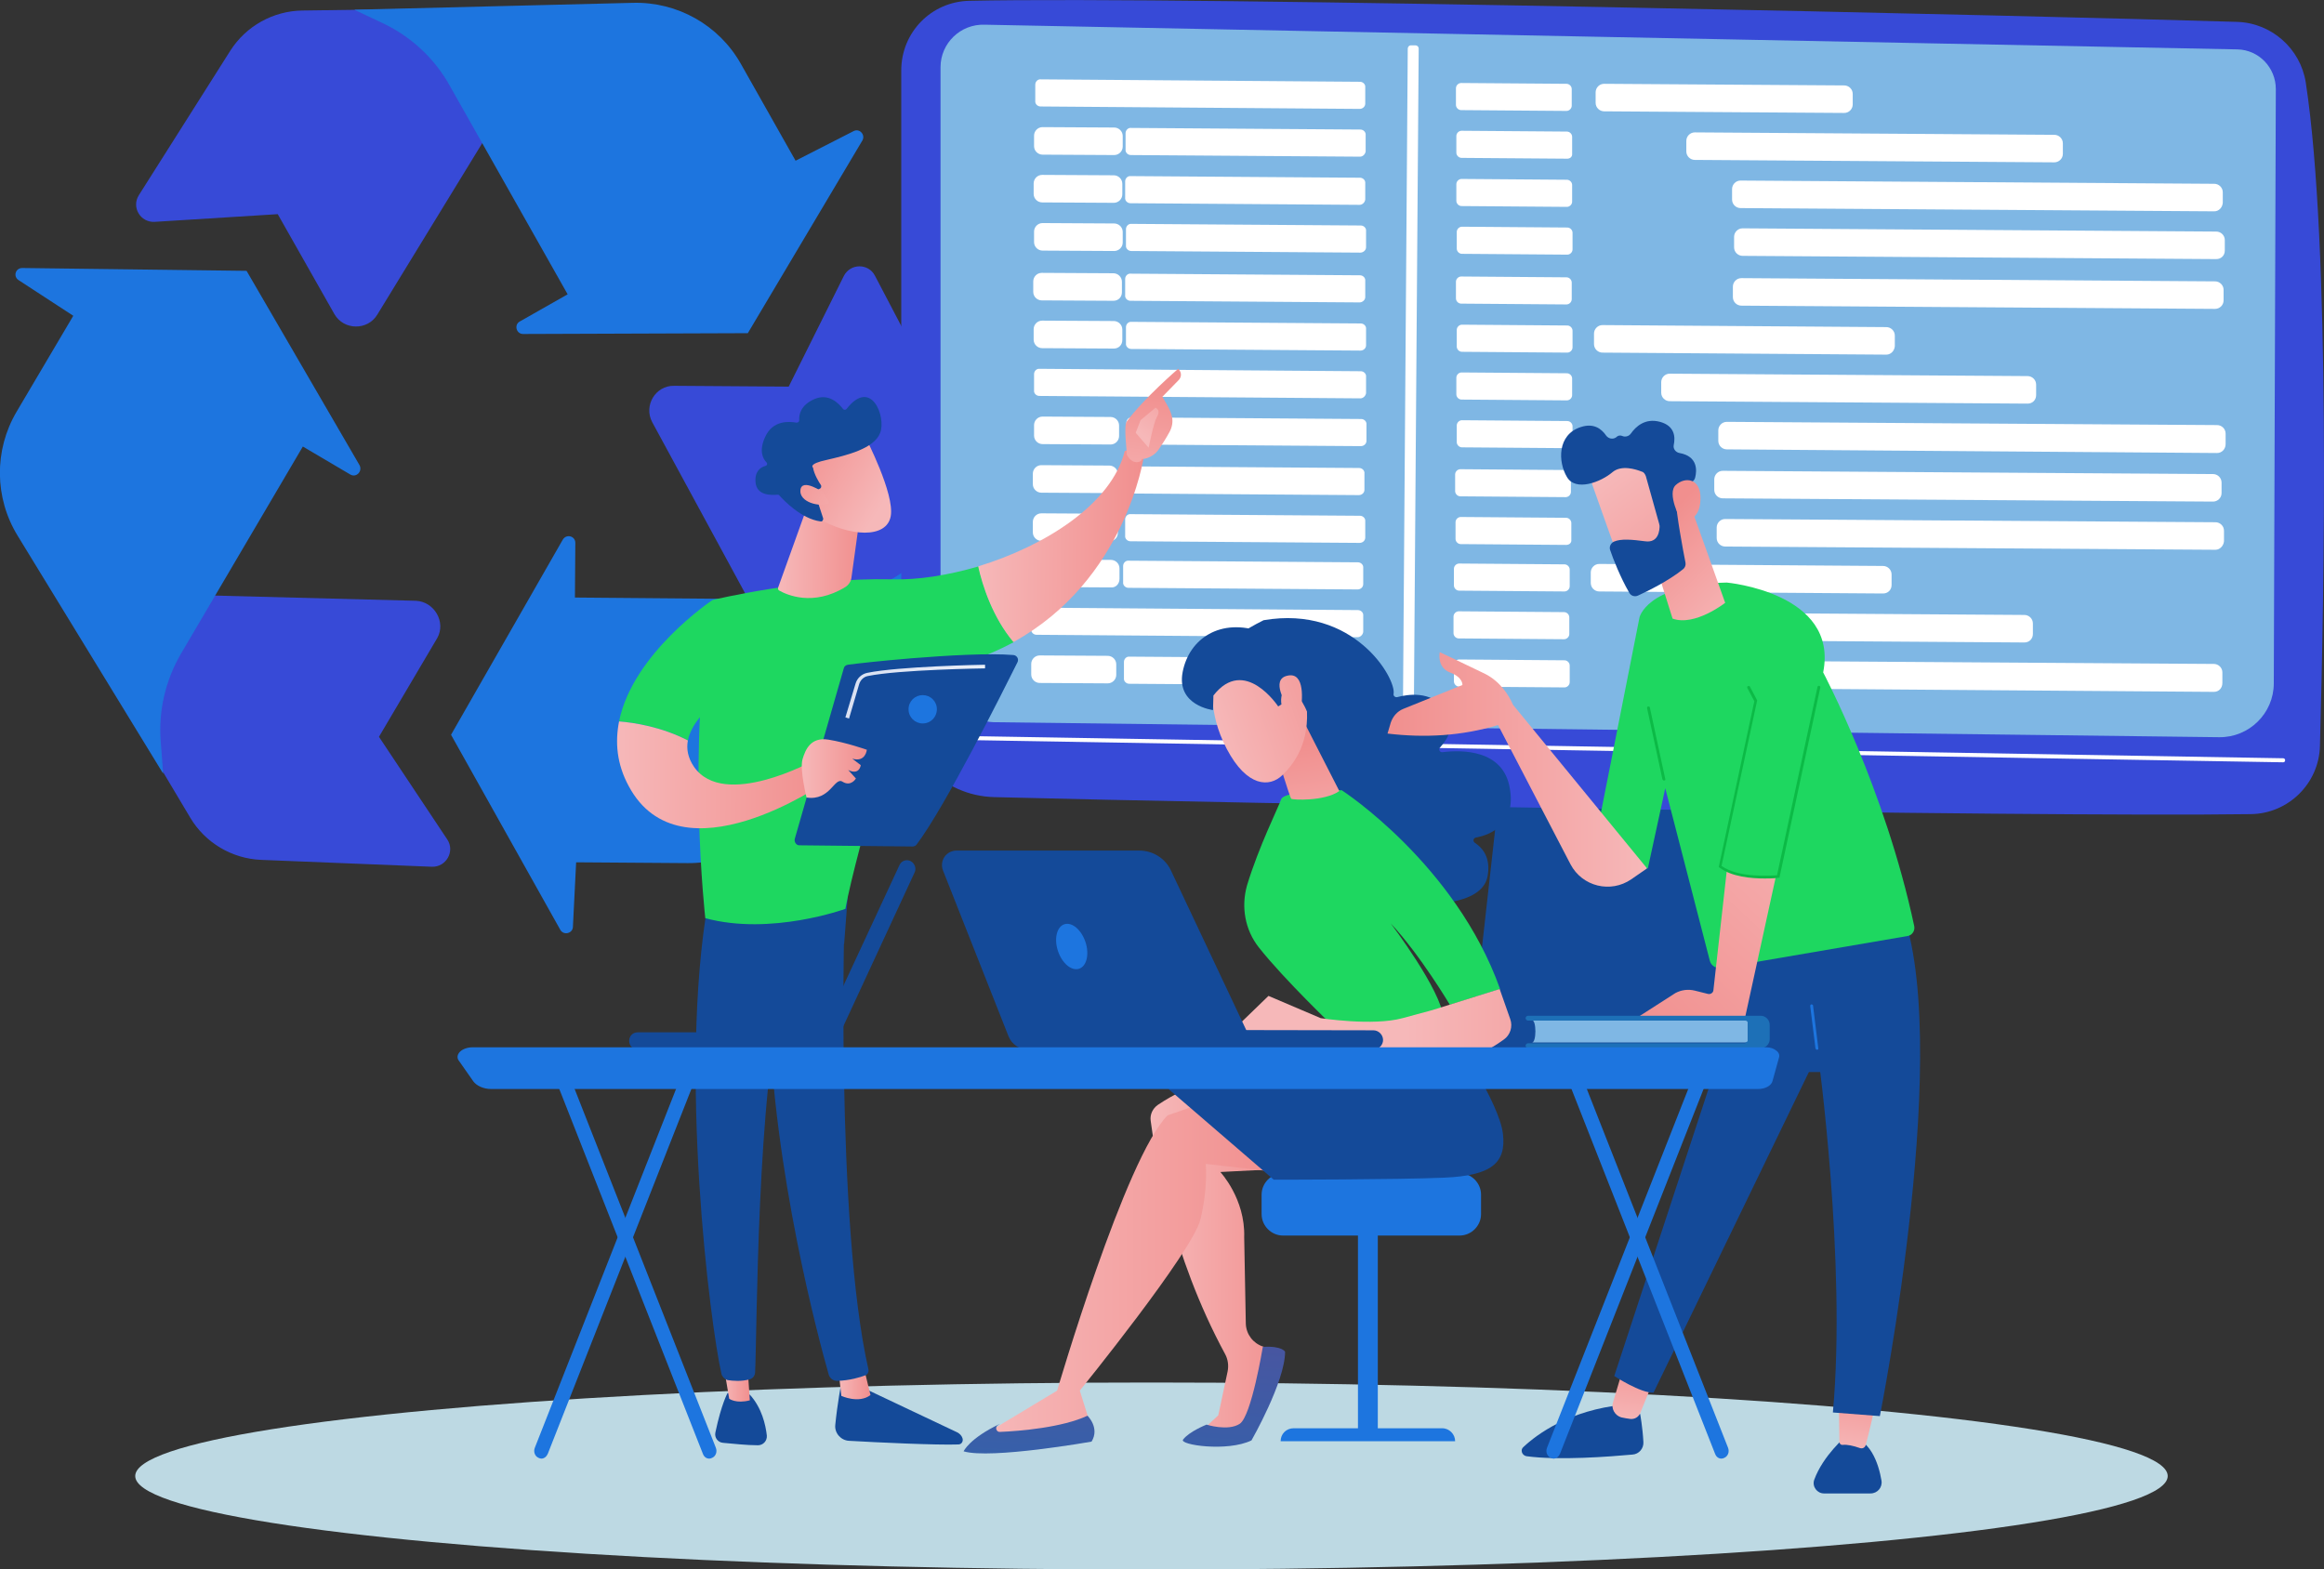 <?xml version="1.0" encoding="utf-8"?>
<!-- Generator: Adobe Illustrator 25.3.1, SVG Export Plug-In . SVG Version: 6.00 Build 0)  -->
<svg version="1.1" id="Metaphor_illustration" xmlns="http://www.w3.org/2000/svg" xmlns:xlink="http://www.w3.org/1999/xlink"
	 x="0px" y="0px" viewBox="0 0 574 387.6" style="enable-background:new 0 0 574 387.6;" xml:space="preserve">
<rect x="0" y="0" width="574" height="387.6" fill="#333333" stroke="none"/>
<style type="text/css">
	.st0{fill:#BDD9E3;}
	.st1{fill:#374AD7;}
	.st2{fill:#1D75DF;}
	.st3{fill:#144A99;}
	.st4{fill:#7FB7E4;}
	.st5{fill:#FFFFFF;}
	.st6{fill:url(#SVGID_1_);}
	.st7{fill:url(#SVGID_2_);}
	.st8{fill:#1ED760;}
	.st9{fill:url(#SVGID_3_);}
	.st10{fill:url(#SVGID_4_);}
	.st11{fill:url(#SVGID_5_);}
	.st12{fill:url(#SVGID_6_);}
	.st13{fill:url(#SVGID_7_);}
	.st14{fill:url(#SVGID_8_);}
	.st15{fill:url(#SVGID_9_);}
	.st16{fill:url(#SVGID_10_);}
	.st17{fill:url(#SVGID_11_);}
	.st18{fill:url(#SVGID_12_);}
	.st19{fill:url(#SVGID_13_);}
	.st20{fill:url(#SVGID_14_);}
	.st21{fill:url(#SVGID_15_);}
	.st22{fill:url(#SVGID_16_);}
	.st23{fill:url(#SVGID_17_);}
	.st24{fill:url(#SVGID_18_);}
	.st25{fill:url(#SVGID_19_);}
	.st26{fill:url(#SVGID_20_);}
	.st27{fill:url(#SVGID_21_);}
	.st28{fill:#0CBA46;}
	.st29{fill:url(#SVGID_22_);}
	.st30{fill:url(#SVGID_23_);}
	.st31{fill:url(#SVGID_24_);}
	.st32{fill:url(#SVGID_25_);}
	.st33{fill:url(#SVGID_26_);}
	.st34{fill:url(#SVGID_27_);}
</style>
<ellipse class="st0" cx="284.4" cy="364.6" rx="251" ry="23.1"/>
<path class="st1" d="M161.1,104.3l42.5,78.3l31.8-56.8c3.5-6.3,3.6-13.9,0.3-20.3l-19.6-37.4c-1.6-3.1-6.1-3.1-7.7,0.1l-13.6,27.3
	l-28.3-0.2C161.9,95.2,158.9,100.2,161.1,104.3z"/>
<path class="st2" d="M229.2,137l-6.5,4.5c-6.3,4.3-13.8,6.6-21.5,6.6l-59.2-0.5l0.1-13.5c0-1.7-2.2-2.3-3.1-0.8l-27.6,48.2l27,48.2
	c0.8,1.4,3,0.9,3.1-0.7l0.8-16l27.5,0.2c11,0.1,21.2-5.9,26.4-15.6L229.2,137z"/>
<path class="st1" d="M93.2,77.7l46.5-76l-65,0.9c-7.2,0.1-13.9,3.8-17.8,9.9L34.3,48.2c-1.9,3,0.4,6.8,3.9,6.6l30.4-1.9l14,24.7
	C84.9,81.6,90.8,81.7,93.2,77.7z"/>
<g>
	<path class="st1" d="M102.7,148.4l-89-2.3L47,202c3.7,6.2,10.3,10.1,17.5,10.4l42.2,1.7c3.5,0.1,5.7-3.8,3.8-6.7L93.6,182
		l14.4-24.4C110.2,153.7,107.3,148.6,102.7,148.4z"/>
	<path class="st2" d="M40.3,191.1l-0.6-7.9c-0.6-7.7,1.2-15.3,5.1-21.9l30-51l11.7,6.9c1.5,0.9,3.1-0.8,2.3-2.3l-27.9-48L5.5,66.2
		c-1.7,0-2.3,2.1-0.9,3L18.1,78l-14,23.7c-5.6,9.5-5.5,21.3,0.3,30.7L40.3,191.1z"/>
</g>
<g>
	<g>
		<polygon class="st3" points="371.5,185.1 364.1,251.3 449.7,251.3 438.5,185.1 		"/>
		<path class="st1" d="M222.6,17.4v155.9c0,12.8,10.2,23.3,23,23.6c56.9,1.5,256.1,5,310.3,4.2c9.3-0.1,16.9-7.6,17.1-16.9
			c1-36.2,2.7-123.3-3.5-163.8c-1.3-8.4-8.5-14.8-17.1-15c-47.7-1.5-258.9-6.4-313-5.2C230,0.4,222.6,8,222.6,17.4z"/>
		<path class="st4" d="M232.3,16.6v148.1c0,7.5,6,13.6,13.5,13.7l302.3,3.7c7.4,0.1,13.5-5.9,13.5-13.3L562.1,22
			c0-5.3-4.2-9.7-9.5-9.8L243.2,6.1C237.2,5.9,232.3,10.7,232.3,16.6z"/>
		<path class="st5" d="M563.9,188.3L563.9,188.3l-331.6-5.6c-0.3,0-0.5-0.2-0.5-0.5s0.2-0.5,0.5-0.5l331.6,5.6
			c0.3,0,0.5,0.2,0.5,0.5S564.2,188.3,563.9,188.3z"/>
		<path class="st3" d="M468.1,264.8H342.9c-3.4,0-6-2.4-5.3-5l1.6-6.4c0.5-1.9,2.6-3.3,5.1-3.4l120.8-3.8c2.6-0.1,4.9,1.3,5.5,3.3
			l2.9,10.1C474.1,262.3,471.6,264.8,468.1,264.8z"/>
	</g>
	<g>
		<path class="st5" d="M335.8,26.9L257,26.3c-0.7,0-1.4-0.6-1.3-1.4v-4c0-0.7,0.6-1.4,1.4-1.3l78.8,0.6c0.7,0,1.4,0.6,1.3,1.4v4
			C337.2,26.3,336.6,26.9,335.8,26.9z"/>
		<path class="st5" d="M386.9,27.4l-26-0.2c-0.7,0-1.3-0.6-1.3-1.3v-4.1c0-0.7,0.6-1.3,1.3-1.3l26,0.2c0.7,0,1.3,0.6,1.3,1.3v4.1
			C388.2,26.8,387.6,27.4,386.9,27.4z"/>
		<path class="st5" d="M455.5,27.9l-59.3-0.4c-1.1,0-2.1-0.9-2.1-2.1v-2.6c0-1.1,0.9-2.1,2.1-2.1l59.3,0.4c1.1,0,2.1,0.9,2.1,2.1
			v2.6C457.6,26.9,456.7,27.9,455.5,27.9z"/>
		<path class="st5" d="M275.2,38.3l-17.7-0.1c-1.1,0-2.1-0.9-2.1-2.1v-2.6c0-1.1,0.9-2.1,2.1-2.1l17.7,0.1c1.1,0,2.1,0.9,2.1,2.1
			v2.6C277.3,37.4,276.3,38.3,275.2,38.3z"/>
		<path class="st5" d="M335.9,38.7l-56.6-0.4c-0.7,0-1.4-0.6-1.3-1.4v-4c0-0.7,0.6-1.4,1.4-1.3L336,32c0.7,0,1.4,0.6,1.3,1.4v4
			C337.2,38.1,336.6,38.7,335.9,38.7z"/>
		<path class="st5" d="M387.1,39.2L361,39c-0.7,0-1.3-0.6-1.3-1.3v-4.1c0-0.7,0.6-1.3,1.3-1.3l26,0.2c0.7,0,1.3,0.6,1.3,1.3v4.1
			C388.4,38.7,387.8,39.2,387.1,39.2z"/>
		<path class="st5" d="M507.4,40.1l-88.8-0.6c-1.1,0-2.1-0.9-2.1-2.1v-2.6c0-1.1,0.9-2.1,2.1-2.1l88.8,0.6c1.1,0,2.1,0.9,2.1,2.1V38
			C509.5,39.2,508.5,40.1,507.4,40.1z"/>
		<path class="st5" d="M275.1,50.1L257.4,50c-1.1,0-2.1-0.9-2.1-2.1v-2.6c0-1.1,0.9-2.1,2.1-2.1l17.7,0.1c1.1,0,2.1,0.9,2.1,2.1V48
			C277.2,49.2,276.2,50.1,275.1,50.1z"/>
		<path class="st5" d="M335.8,50.6l-56.6-0.4c-0.7,0-1.4-0.6-1.3-1.4v-4c0-0.7,0.6-1.4,1.4-1.3l56.6,0.4c0.7,0,1.4,0.6,1.3,1.4v4
			C337.1,50,336.5,50.6,335.8,50.6z"/>
		<path class="st5" d="M387,51.1l-26-0.2c-0.7,0-1.3-0.6-1.3-1.3v-4.1c0-0.7,0.6-1.3,1.3-1.3l26,0.2c0.7,0,1.3,0.6,1.3,1.3v4.1
			C388.3,50.5,387.7,51.1,387,51.1z"/>
		<path class="st5" d="M546.9,52.2l-117-0.8c-1.1,0-2.1-0.9-2.1-2.1v-2.6c0-1.1,0.9-2.1,2.1-2.1l117,0.8c1.1,0,2.1,0.9,2.1,2.1v2.6
			C548.9,51.3,548,52.2,546.9,52.2z"/>
		<path class="st5" d="M275.2,62l-17.7-0.1c-1.1,0-2.1-0.9-2.1-2.1v-2.6c0-1.1,0.9-2.1,2.1-2.1l17.7,0.1c1.1,0,2.1,0.9,2.1,2.1v2.6
			C277.3,61.1,276.3,62,275.2,62z"/>
		<path class="st5" d="M336,62.4L279.4,62c-0.7,0-1.4-0.6-1.3-1.4v-4c0-0.7,0.6-1.4,1.4-1.3l56.6,0.4c0.7,0,1.4,0.6,1.3,1.4v4
			C337.4,61.8,336.7,62.4,336,62.4z"/>
		<path class="st5" d="M387.1,62.9l-26-0.2c-0.7,0-1.3-0.6-1.3-1.3v-4.1c0-0.7,0.6-1.3,1.3-1.3l26,0.2c0.7,0,1.3,0.6,1.3,1.3v4.1
			C388.4,62.3,387.8,62.9,387.1,62.9z"/>
		<path class="st5" d="M547.4,64l-117-0.8c-1.1,0-2.1-0.9-2.1-2.1v-2.6c0-1.1,0.9-2.1,2.1-2.1l117,0.8c1.1,0,2.1,0.9,2.1,2.1v2.6
			C549.5,63.1,548.6,64,547.4,64z"/>
		<path class="st5" d="M275,74.3l-17.7-0.1c-1.1,0-2.1-0.9-2.1-2.1v-2.6c0-1.1,0.9-2.1,2.1-2.1l17.7,0.1c1.1,0,2.1,0.9,2.1,2.1v2.6
			C277.1,73.4,276.2,74.3,275,74.3z"/>
		<path class="st5" d="M335.8,74.7l-56.6-0.4c-0.7,0-1.4-0.6-1.3-1.4v-4c0-0.7,0.6-1.4,1.4-1.3l56.6,0.4c0.7,0,1.4,0.6,1.3,1.4v4
			C337.2,74.1,336.5,74.7,335.8,74.7z"/>
		<path class="st5" d="M386.9,75.2l-26-0.2c-0.7,0-1.3-0.6-1.3-1.3v-4.1c0-0.7,0.6-1.3,1.3-1.3l26,0.2c0.7,0,1.3,0.6,1.3,1.3v4.1
			C388.2,74.6,387.6,75.2,386.9,75.2z"/>
		<path class="st5" d="M547.1,76.3l-117-0.8c-1.1,0-2.1-0.9-2.1-2.1v-2.6c0-1.1,0.9-2.1,2.1-2.1l117,0.8c1.1,0,2.1,0.9,2.1,2.1v2.6
			C549.2,75.4,548.2,76.3,547.1,76.3z"/>
		<path class="st5" d="M275.1,86.1L257.4,86c-1.1,0-2.1-0.9-2.1-2.1v-2.6c0-1.1,0.9-2.1,2.1-2.1l17.7,0.1c1.1,0,2.1,0.9,2.1,2.1V84
			C277.2,85.2,276.3,86.1,275.1,86.1z"/>
		<path class="st5" d="M336,86.6l-56.6-0.4c-0.7,0-1.4-0.6-1.3-1.4v-4c0-0.7,0.6-1.4,1.4-1.3l56.6,0.4c0.7,0,1.4,0.6,1.3,1.4v4
			C337.4,86,336.8,86.6,336,86.6z"/>
		<path class="st5" d="M387.1,87.1l-26-0.2c-0.7,0-1.3-0.6-1.3-1.3v-4.1c0-0.7,0.6-1.3,1.3-1.3l26,0.2c0.7,0,1.3,0.6,1.3,1.3v4.1
			C388.4,86.5,387.8,87.1,387.1,87.1z"/>
		<path class="st5" d="M465.9,87.6l-70.1-0.5c-1.1,0-2.1-0.9-2.1-2.1v-2.6c0-1.1,0.9-2.1,2.1-2.1l70.1,0.5c1.1,0,2.1,0.9,2.1,2.1
			v2.6C467.9,86.7,467,87.6,465.9,87.6z"/>
		<path class="st5" d="M336,98.4l-79.3-0.6c-0.7,0-1.4-0.6-1.3-1.4v-4c0-0.7,0.6-1.4,1.4-1.3l79.3,0.6c0.7,0,1.4,0.6,1.3,1.4v4
			C337.3,97.8,336.7,98.4,336,98.4z"/>
		<path class="st5" d="M387,98.9l-26-0.2c-0.7,0-1.3-0.6-1.3-1.3v-4.1c0-0.7,0.6-1.3,1.3-1.3l26,0.2c0.7,0,1.3,0.6,1.3,1.3v4.1
			C388.3,98.3,387.7,98.9,387,98.9z"/>
		<path class="st5" d="M500.8,99.7l-88.4-0.6c-1.1,0-2.1-0.9-2.1-2.1v-2.6c0-1.1,0.9-2.1,2.1-2.1l88.4,0.6c1.1,0,2.1,0.9,2.1,2.1
			v2.6C502.9,98.8,502,99.7,500.8,99.7z"/>
		<path class="st5" d="M274.3,109.8l-16.8-0.1c-1.1,0-2.1-0.9-2.1-2.1V105c0-1.1,0.9-2.1,2.1-2.1l16.8,0.1c1.1,0,2.1,0.9,2.1,2.1
			v2.6C276.4,108.9,275.4,109.8,274.3,109.8z"/>
		<path class="st5" d="M336.1,110.2l-56.6-0.4c-0.7,0-1.4-0.6-1.3-1.4v-4c0-0.7,0.6-1.4,1.4-1.3l56.6,0.4c0.7,0,1.4,0.6,1.3,1.4v4
			C337.5,109.6,336.9,110.2,336.1,110.2z"/>
		<path class="st5" d="M387.1,110.7l-26-0.2c-0.7,0-1.3-0.6-1.3-1.3v-4.1c0-0.7,0.6-1.3,1.3-1.3l26,0.2c0.7,0,1.3,0.6,1.3,1.3v4.1
			C388.4,110.2,387.8,110.7,387.1,110.7z"/>
		<path class="st5" d="M547.6,111.9L426.5,111c-1.1,0-2.1-0.9-2.1-2.1v-2.6c0-1.1,0.9-2.1,2.1-2.1l121.1,0.8c1.1,0,2.1,0.9,2.1,2.1
			v2.6C549.7,110.9,548.8,111.9,547.6,111.9z"/>
		<path class="st5" d="M274.4,145.1l-17.7-0.1c-1.1,0-2.1-0.9-2.1-2.1v-2.6c0-1.1,0.9-2.1,2.1-2.1l17.7,0.1c1.1,0,2.1,0.9,2.1,2.1
			v2.6C276.5,144.2,275.6,145.2,274.4,145.1z"/>
		<path class="st5" d="M335.3,145.6l-56.6-0.4c-0.7,0-1.4-0.6-1.3-1.4v-4c0-0.7,0.6-1.4,1.4-1.3l56.6,0.4c0.7,0,1.4,0.6,1.3,1.4v4
			C336.7,145,336.1,145.6,335.3,145.6z"/>
		<path class="st5" d="M386.4,146.1l-26-0.2c-0.7,0-1.3-0.6-1.3-1.3v-4.1c0-0.7,0.6-1.3,1.3-1.3l26,0.2c0.7,0,1.3,0.6,1.3,1.3v4.1
			C387.7,145.5,387.1,146.1,386.4,146.1z"/>
		<path class="st5" d="M465.1,146.6l-70.1-0.5c-1.1,0-2.1-0.9-2.1-2.1v-2.6c0-1.1,0.9-2.1,2.1-2.1l70.1,0.5c1.1,0,2.1,0.9,2.1,2.1
			v2.6C467.2,145.7,466.3,146.6,465.1,146.6z"/>
		<path class="st5" d="M335.3,157.4l-79.3-0.6c-0.7,0-1.4-0.6-1.3-1.4v-4c0-0.7,0.6-1.4,1.4-1.3l79.3,0.6c0.7,0,1.4,0.6,1.3,1.4v4
			C336.6,156.8,336,157.4,335.3,157.4z"/>
		<path class="st5" d="M386.3,157.9l-26-0.2c-0.7,0-1.3-0.6-1.3-1.3v-4.1c0-0.7,0.6-1.3,1.3-1.3l26,0.2c0.7,0,1.3,0.6,1.3,1.3v4.1
			C387.6,157.3,387,157.9,386.3,157.9z"/>
		<path class="st5" d="M500,158.7l-88.4-0.6c-1.1,0-2.1-0.9-2.1-2.1v-2.6c0-1.1,0.9-2.1,2.1-2.1l88.4,0.6c1.1,0,2.1,0.9,2.1,2.1v2.6
			C502.1,157.8,501.2,158.7,500,158.7z"/>
		<path class="st5" d="M273.6,168.8l-16.8-0.1c-1.1,0-2.1-0.9-2.1-2.1V164c0-1.1,0.9-2.1,2.1-2.1l16.8,0.1c1.1,0,2.1,0.9,2.1,2.1
			v2.6C275.7,167.9,274.7,168.8,273.6,168.8z"/>
		<path class="st5" d="M335.5,169.3l-56.6-0.4c-0.7,0-1.4-0.6-1.3-1.4v-4c0-0.7,0.6-1.4,1.4-1.3l56.6,0.4c0.7,0,1.4,0.6,1.3,1.4v4
			C336.8,168.7,336.2,169.3,335.5,169.3z"/>
		<path class="st5" d="M386.4,169.8l-26-0.2c-0.7,0-1.3-0.6-1.3-1.3v-4.1c0-0.7,0.6-1.3,1.3-1.3l26,0.2c0.7,0,1.3,0.6,1.3,1.3v4.1
			C387.7,169.2,387.1,169.8,386.4,169.8z"/>
		<path class="st5" d="M546.8,170.9L425.7,170c-1.1,0-2.1-0.9-2.1-2.1v-2.6c0-1.1,0.9-2.1,2.1-2.1l121.1,0.8c1.1,0,2.1,0.9,2.1,2.1
			v2.6C548.9,170,548,170.9,546.8,170.9z"/>
		<path class="st5" d="M274,121.8l-16.8-0.1c-1.1,0-2.1-0.9-2.1-2.1V117c0-1.1,0.9-2.1,2.1-2.1L274,115c1.1,0,2.1,0.9,2.1,2.1v2.6
			C276,120.9,275.1,121.8,274,121.8z"/>
		<path class="st5" d="M335.6,122.3l-56.6-0.4c-0.7,0-1.4-0.6-1.3-1.4v-4c0-0.7,0.6-1.4,1.4-1.3l56.6,0.4c0.7,0,1.4,0.6,1.3,1.4v4
			C337,121.7,336.4,122.3,335.6,122.3z"/>
		<path class="st5" d="M386.7,122.8l-26-0.2c-0.7,0-1.3-0.6-1.3-1.3v-4.1c0-0.7,0.6-1.3,1.3-1.3l26,0.2c0.7,0,1.3,0.6,1.3,1.3v4.1
			C388,122.2,387.4,122.8,386.7,122.8z"/>
		<path class="st5" d="M546.6,123.9l-121.1-0.8c-1.1,0-2.1-0.9-2.1-2.1v-2.6c0-1.1,0.9-2.1,2.1-2.1l121.1,0.8c1.1,0,2.1,0.9,2.1,2.1
			v2.6C548.7,123,547.7,123.9,546.6,123.9z"/>
		<path class="st5" d="M274,133.7l-16.8-0.1c-1.1,0-2.1-0.9-2.1-2.1v-2.6c0-1.1,0.9-2.1,2.1-2.1l16.8,0.1c1.1,0,2.1,0.9,2.1,2.1v2.6
			C276.1,132.8,275.2,133.7,274,133.7z"/>
		<path class="st5" d="M335.8,134.1l-56.6-0.4c-0.7,0-1.4-0.6-1.3-1.4v-4c0-0.7,0.6-1.4,1.4-1.3l56.6,0.4c0.7,0,1.4,0.6,1.3,1.4v4
			C337.2,133.5,336.6,134.1,335.8,134.1z"/>
		<path class="st5" d="M386.8,134.6l-26-0.2c-0.7,0-1.3-0.6-1.3-1.3V129c0-0.7,0.6-1.3,1.3-1.3l26,0.2c0.7,0,1.3,0.6,1.3,1.3v4.1
			C388.2,134.1,387.6,134.6,386.8,134.6z"/>
		<path class="st5" d="M547.2,135.8L426.1,135c-1.1,0-2.1-0.9-2.1-2.1v-2.6c0-1.1,0.9-2.1,2.1-2.1l121.1,0.8c1.1,0,2.1,0.9,2.1,2.1
			v2.6C549.2,134.8,548.3,135.8,547.2,135.8z"/>
		<path class="st5" d="M348.4,177.3h-1.1c-0.4,0-0.8-0.3-0.8-0.8L347.7,12c0-0.4,0.3-0.8,0.8-0.8h1.1c0.4,0,0.8,0.3,0.8,0.8
			l-1.2,164.5C349.2,177,348.8,177.3,348.4,177.3z"/>
	</g>
</g>
<g>
	<path class="st3" d="M207.8,341.6c0,0-1,5.2-1.5,10.4c-0.2,2,1.4,3.8,3.4,3.9c6.9,0.4,21.7,1.1,27,0.9c0.8,0,1.3-0.8,1-1.6l0,0
		c-0.2-0.6-0.7-1.1-1.3-1.4l-24.3-11.5L207.8,341.6z"/>
	
		<linearGradient id="SVGID_1_" gradientUnits="userSpaceOnUse" x1="5198.738" y1="18.794" x2="5206.682" y2="18.794" gradientTransform="matrix(1 9.500000e-03 9.500000e-03 -1 -4991.835 310.958)">
		<stop  offset="0" style="stop-color:#F6B8B9"/>
		<stop  offset="1" style="stop-color:#F18F8E"/>
	</linearGradient>
	<path class="st6" d="M207.1,338.5l0.7,6.3c0,0,4.3,2,7.2-0.2l-1.7-7L207.1,338.5z"/>
	<path class="st3" d="M208.8,220.6c-0.3,1.6-2.5,81.7,5.7,117.7c0.1,0.6-0.2,1.2-0.7,1.4c-1.3,0.5-3.9,1.3-7,1.4
		c-1,0-1.8-0.6-2.1-1.5c-2.4-8.4-13.7-50.2-14.8-90.1c-1.3-44.6,0-1.5,0-1.5l1.3-27.5L208.8,220.6z"/>
	<path class="st3" d="M179.7,344.1c0,0-1.5,2.6-3,9.7c-0.3,1.3,0.6,2.5,1.9,2.6c2.3,0.2,5.8,0.6,8.6,0.6c1.3,0,2.3-1.1,2.2-2.4
		c-0.3-2.6-1.2-6.8-4.2-10.1L179.7,344.1z"/>
	
		<linearGradient id="SVGID_2_" gradientUnits="userSpaceOnUse" x1="5170.105" y1="19.178" x2="5176.964" y2="19.178" gradientTransform="matrix(1 9.500000e-03 9.500000e-03 -1 -4991.835 310.958)">
		<stop  offset="0" style="stop-color:#F6B8B9"/>
		<stop  offset="1" style="stop-color:#F18F8E"/>
	</linearGradient>
	<path class="st7" d="M178.5,336l1.6,9.5c0,0,1.7,1.3,5.1,0.4l-0.7-10.2L178.5,336z"/>
	<path class="st3" d="M174.9,222.7c-7.4,42.2,0.5,104.5,3.3,116.7c0.2,0.7,0.8,1.3,1.5,1.5c1.3,0.2,3.4,0.4,5.5-0.2
		c0.7-0.2,1.2-0.8,1.3-1.6c0.5-9.8,0.4-70.3,7.1-94.1c0.3-1.2,1.1-2.3,2.1-3l12.8-8.9l1.1-14.5L174.9,222.7z"/>
	<g>
		<path class="st8" d="M220.2,143.1c-21-0.5-44.2,5.1-44.2,5.1c-6.6,36.4-1.8,78.6-1.8,78.6c16.2,4.4,34.6-2.3,34.6-2.3
			c2.8-15.2,15.9-58,15.9-58c10.3-1.2,18.7-4.1,25.7-7.9c-5.2-6.2-7.7-14.1-8.7-18.7C234.2,142.1,226.7,143.3,220.2,143.1z"/>
		
			<linearGradient id="SVGID_3_" gradientUnits="userSpaceOnUse" x1="5231.439" y1="226.009" x2="5272.028" y2="226.009" gradientTransform="matrix(1 9.500000e-03 9.500000e-03 -1 -4991.835 310.958)">
			<stop  offset="0" style="stop-color:#F6B8B9"/>
			<stop  offset="1" style="stop-color:#F18F8E"/>
		</linearGradient>
		<path class="st9" d="M282.5,112.8c-2-2.5-4.7-1.4-4.7-1.4c-3.2,13-19.5,23.4-36.2,28.5c1,4.6,3.5,12.5,8.7,18.7
			C278.1,143.3,282.5,112.8,282.5,112.8z"/>
	</g>
	<g>
		
			<linearGradient id="SVGID_4_" gradientUnits="userSpaceOnUse" x1="280.684" y1="243.218" x2="285.33" y2="274.051" gradientTransform="matrix(1 0 0 -1 0 369.865)">
			<stop  offset="0" style="stop-color:#F6B8B9"/>
			<stop  offset="1" style="stop-color:#F18F8E"/>
		</linearGradient>
		<path class="st10" d="M282,113.4c0.2,0.7-2.3,1.7-3.7-1.1c0-1.3-0.8-7.1,0-8.2c4.3-5.8,12.7-13,12.7-13c1.4,1.4,0.2,2.7,0.2,2.7
			l-4.1,4.2c0.8,1.5,1.8,2.8,2.3,4.7c0.4,1.4,0.1,2.9-0.6,4.1c-0.7,1.3-1.7,2.9-2.6,4.2C284.5,113.4,282,113.4,282,113.4z"/>
		
			<linearGradient id="SVGID_5_" gradientUnits="userSpaceOnUse" x1="5271.882" y1="253.445" x2="5283.247" y2="270.918" gradientTransform="matrix(1 9.500000e-03 9.500000e-03 -1 -4991.835 310.958)">
			<stop  offset="0" style="stop-color:#F6B8B9"/>
			<stop  offset="1" style="stop-color:#F18F8E"/>
		</linearGradient>
		<path class="st11" d="M285.4,100.7l-3.7,3.1l-1.2,3.1l3.2,3.7c0,0,1.2-6.1,2-7.5C286.5,101.7,286.1,101.1,285.4,100.7z"/>
	</g>
	<path class="st8" d="M183.9,168.6l-7.9-20.4c0,0-19.7,13.1-23.1,30c3.7,0.3,10.4,1.3,17,4.7C171.5,174.9,183.9,168.6,183.9,168.6z"
		/>
	
		<linearGradient id="SVGID_6_" gradientUnits="userSpaceOnUse" x1="5142.59" y1="168.529" x2="5193.975" y2="168.529" gradientTransform="matrix(1 9.500000e-03 9.500000e-03 -1 -4991.835 310.958)">
		<stop  offset="0" style="stop-color:#F6B8B9"/>
		<stop  offset="1" style="stop-color:#F18F8E"/>
	</linearGradient>
	<path class="st12" d="M200.9,187.9c0,0-22.1,12.2-29.5,1.5c-1.5-2.2-1.9-4.4-1.5-6.5c-6.6-3.4-13.3-4.4-17-4.7
		c-1,5.1-0.6,10.5,2.4,16c12.8,23.9,48.4-0.9,48.4-0.9L200.9,187.9z"/>
	
		<linearGradient id="SVGID_7_" gradientUnits="userSpaceOnUse" x1="5182.064" y1="223.468" x2="5202.372" y2="223.468" gradientTransform="matrix(1 9.500000e-03 9.500000e-03 -1 -4991.835 310.958)">
		<stop  offset="0" style="stop-color:#F6B8B9"/>
		<stop  offset="1" style="stop-color:#F18F8E"/>
	</linearGradient>
	<path class="st13" d="M199.1,125.9l-6.9,19.2c-0.1,0.3,0,0.7,0.3,0.8c1.8,1,8.3,4,16.3-0.9c0.8-0.5,1.4-1.4,1.5-2.3l2.3-16.7
		L199.1,125.9z"/>
	<g>
		
			<linearGradient id="SVGID_8_" gradientUnits="userSpaceOnUse" x1="-1692.668" y1="-319.448" x2="-1700.257" y2="-294.417" gradientTransform="matrix(0.752 -0.659 -0.659 -0.752 1280.544 -1231.385)">
			<stop  offset="0" style="stop-color:#F6B8B9"/>
			<stop  offset="1" style="stop-color:#F18F8E"/>
		</linearGradient>
		<path class="st14" d="M213.8,108.1c0,0,7.2,13.9,6.2,19.4c-1,5.6-10.1,5.1-18,0.5l-5.4-15L213.8,108.1z"/>
		<path class="st3" d="M202.5,120.7c0.3-0.1,0.4-0.5,0.3-0.8c-0.6-0.9-1.7-2.7-2-4.4c0,0-1.3-0.9,3.4-1.9c4.7-1.1,11.7-2.7,13.2-6.7
			c1.5-3.9-2.2-13.7-8.3-5.9c-0.2,0.3-0.7,0.3-0.9,0c-1-1.3-3.5-4-7.1-2.4c-3.4,1.5-3.8,3.9-3.7,5.2c0,0.4-0.3,0.6-0.7,0.6
			c-1.7-0.3-5.8-0.7-7.7,3.5c-1.6,3.4-0.6,5.4,0.3,6.3c0.3,0.3,0.2,0.8-0.3,0.9c-1.1,0.3-2.6,1.3-2.4,3.9c0.2,3.6,4.2,3.3,5.4,3.2
			c0.2,0,0.4,0,0.5,0.2c1,1.1,5.4,5.8,10.2,6.4c0.4,0.1,0.7-0.4,0.6-0.8l-2-6.1c-0.1-0.3,0-0.6,0.3-0.7L202.5,120.7z"/>
		
			<linearGradient id="SVGID_9_" gradientUnits="userSpaceOnUse" x1="-1700.446" y1="-319.337" x2="-1707.274" y2="-296.817" gradientTransform="matrix(0.752 -0.659 -0.659 -0.752 1280.544 -1231.385)">
			<stop  offset="0" style="stop-color:#F6B8B9"/>
			<stop  offset="1" style="stop-color:#F18F8E"/>
		</linearGradient>
		<path class="st15" d="M203.3,121.6c0,0-5.2-3.6-5.6-0.6c-0.4,3,4.7,4.4,7.2,3.3L203.3,121.6z"/>
	</g>
	<g>
		<g>
			<path class="st3" d="M196.3,207.2l12.1-42.1c0.1-0.5,0.5-0.8,1-0.9c2.2-0.3,8.5-1,15.8-1.6c8.8-0.7,19-1.3,25.1-0.8
				c0.9,0.1,1.4,1,1,1.8c-3.5,7-17.8,35.6-24.9,45c-0.2,0.3-0.6,0.5-1,0.5l-28-0.3C196.7,208.8,196.1,208,196.3,207.2z"/>
			
				<linearGradient id="SVGID_10_" gradientUnits="userSpaceOnUse" x1="4903.766" y1="180.031" x2="4919.834" y2="180.031" gradientTransform="matrix(1 0 0 -1 -4705.662 369.865)">
				<stop  offset="0" style="stop-color:#F6B8B9"/>
				<stop  offset="1" style="stop-color:#F18F8E"/>
			</linearGradient>
			<path class="st16" d="M199.2,197c0,0-1.7-6.9-1-9.4c0.7-2.4,2-5.6,6.4-4.9c4.4,0.7,9.5,2.5,9.5,2.5s-0.3,3.2-3.6,2.2l2.1,1.6
				c0,0-0.3,2.6-3.1,1.2l1.9,2.1c0,0-1.2,2.1-3.3,0.8C206.1,191.8,205.1,197.9,199.2,197z"/>
		</g>
		<path class="st2" d="M224.4,175.2c0,2,1.6,3.5,3.5,3.5c2,0,3.5-1.6,3.5-3.5c0-2-1.6-3.5-3.5-3.5S224.4,173.2,224.4,175.2z"/>
		
			<linearGradient id="SVGID_11_" gradientUnits="userSpaceOnUse" x1="208.87" y1="199.027" x2="243.328" y2="199.027" gradientTransform="matrix(1 0 0 -1 0 369.865)">
			<stop  offset="0" style="stop-color:#D9E0F2"/>
			<stop  offset="1" style="stop-color:#E8EEF8"/>
		</linearGradient>
		<path class="st17" d="M209.7,177.5l-0.9-0.3l2.5-8.3c0.4-1.4,1.5-2.4,2.9-2.7c7.8-1.6,28.3-2,29.1-2v0.9c-0.2,0-21.3,0.3-29,1.9
			c-1,0.2-1.8,1-2.1,2L209.7,177.5z"/>
	</g>
</g>
<g>
	<g>
		<path class="st3" d="M157.4,259.2h0.1h46.6c1.2,0,2.1-0.9,2.1-2.1s-0.9-2.1-2.1-2.1h-46.6c-1.2,0-2.1,0.9-2.1,2.1
			C155.4,258.3,156.3,259.2,157.4,259.2z"/>
	</g>
	<g>
		<path class="st3" d="M222.2,213.6L222.2,213.6L202.5,256c-0.5,1,0,2.3,1,2.8s2.3,0,2.8-1l19.6-42.3c0.5-1,0-2.3-1-2.8
			C223.9,212.2,222.7,212.6,222.2,213.6z"/>
	</g>
</g>
<g>
	<g>
		<rect x="335.4" y="301.8" class="st2" width="4.9" height="53.2"/>
		<path class="st2" d="M359.4,356h-43.1l0,0c0-1.8,1.4-3.2,3.2-3.2h36.7C358,352.8,359.4,354.3,359.4,356L359.4,356z"/>
		<path class="st2" d="M365.8,299.9c0,2.9-2.4,5.3-5.3,5.3h-43.6c-2.9,0-5.3-2.4-5.3-5.3v-4.8c0-2.9,2.4-5.3,5.3-5.3h43.6
			c2.9,0,5.3,2.4,5.3,5.3V299.9z"/>
	</g>
	<g>
		
			<linearGradient id="SVGID_12_" gradientUnits="userSpaceOnUse" x1="284.193" y1="59.927" x2="319.192" y2="59.927" gradientTransform="matrix(1 0 0 -1 0 369.865)">
			<stop  offset="0" style="stop-color:#F6B8B9"/>
			<stop  offset="1" style="stop-color:#F18F8E"/>
		</linearGradient>
		<path class="st18" d="M301.5,266.3c0,0-7.3,1.1-15.5,6.6c-1.3,0.9-2,2.4-1.8,3.9c1,7.8,5,33,18.4,57.7c0.7,1.3,0.9,2.8,0.6,4.3
			l-2.3,10.8l-4.3,4h11.1l7.4-20l-3.2-1c-2.4-0.8-4.1-3-4.2-5.6l-0.4-21.4c0.3-9.5-5.9-16.1-5.9-16.1l17.7-0.9L301.5,266.3z"/>
		
			<linearGradient id="SVGID_13_" gradientUnits="userSpaceOnUse" x1="305.596" y1="37.13" x2="300.448" y2="-41.804" gradientTransform="matrix(1 0 0 -1 0 369.865)">
			<stop  offset="0" style="stop-color:#4756A1"/>
			<stop  offset="1" style="stop-color:#1D70B7"/>
		</linearGradient>
		<path class="st19" d="M292.2,355.6c-1,1.3,10.9,3.1,16.9,0.2c0,0,8.3-14.5,8.3-21.9c0,0-0.7-1.5-5.5-1.2c0,0-2.8,17.1-5.7,19
			c-2.9,1.9-8.2,0.2-8.2,0.2S293.7,353.6,292.2,355.6z"/>
		
			<linearGradient id="SVGID_14_" gradientUnits="userSpaceOnUse" x1="243.026" y1="57.63" x2="316.926" y2="57.63" gradientTransform="matrix(1 0 0 -1 0 369.865)">
			<stop  offset="0" style="stop-color:#F6B8B9"/>
			<stop  offset="1" style="stop-color:#F18F8E"/>
		</linearGradient>
		<path class="st20" d="M316.9,289.8c-0.1-0.2-19.1-2.3-19.1-2.3s0.6,5.8-1.3,13.7s-29.8,42.3-29.8,42.3l2.9,9.3
			c-9,3.1-17.9,3.6-26.6,1.6l18.1-10.9c0,0,16.9-57.7,27.3-68l19-6.6L316.9,289.8z"/>
		<path class="st3" d="M359.4,256.3c0,0,10.9,16.2,11.8,23.7c0.9,7.4-3,10.4-14.5,10.9s-42.1,0.5-42.1,0.5l-26-22.4
			c0,0,19-6.8,24-8.7C317.6,258.4,359.4,256.3,359.4,256.3z"/>
		
			<linearGradient id="SVGID_15_" gradientUnits="userSpaceOnUse" x1="255.928" y1="40.369" x2="250.78" y2="-38.565" gradientTransform="matrix(1 0 0 -1 0 369.865)">
			<stop  offset="0" style="stop-color:#4756A1"/>
			<stop  offset="1" style="stop-color:#1D70B7"/>
		</linearGradient>
		<path class="st21" d="M268.6,349.7c0,0,3.1,3,1,6.4c0,0-24.9,4.4-31.6,2.4c0,0,1.4-3.2,9-6.8l-0.6,0.4c-0.7,0.5-0.3,1.7,0.6,1.6
			C252,353.5,262.4,352.6,268.6,349.7z"/>
	</g>
	<g>
		<path class="st3" d="M312.1,153.2c22.3-3.8,32.8,14.4,32.1,18.2c-0.1,0.5,0.4,0.9,0.9,0.8c2.6-0.7,8.2-1.6,11.7,2.8
			c3.1,3.9,0.8,7.5-1.1,9.6c-0.5,0.5-0.1,1.3,0.6,1.2c4.7-0.6,15-0.7,16.6,8.9c1.6,8.9-4.7,11.5-8.4,12.2c-0.6,0.1-0.8,0.9-0.2,1.3
			c1.8,1.2,4,3.6,3.1,8.3c-1.4,7.5-16,6.9-17.7,6.8c-0.1,0-0.2,0-0.3-0.1L326,209.8c-0.2-0.1-0.3-0.3-0.3-0.5l-4.7-27.4
			c0-0.2,0-0.4,0.2-0.6l-15.3-21.6C300.2,159,311.9,153.3,312.1,153.2z"/>
		<path class="st8" d="M329.9,254.1c0,0-12.7-12.1-19-20.1c-3.4-4.3-4.4-10-2.9-15.3c2.9-9.6,7.9-19.6,8.4-21.2
			c0.7-2.4,15-2.3,15-2.3s28.1,18.2,39.1,49.1l-12.4,3.9c0,0-7.3-12.3-14.6-20.1c0,0,12.5,16.5,13,23.3L329.9,254.1z"/>
		
			<linearGradient id="SVGID_16_" gradientUnits="userSpaceOnUse" x1="326.81" y1="154.196" x2="321.824" y2="186.186" gradientTransform="matrix(1 0 0 -1 0 369.865)">
			<stop  offset="0" style="stop-color:#F6B8B9"/>
			<stop  offset="1" style="stop-color:#F18F8E"/>
		</linearGradient>
		<path class="st22" d="M314.7,184.2c0.1,0.5,3.9,12.8,4.2,13.1c0.3,0.3,8.2,0.7,11.9-1.9l-9.2-18L314.7,184.2z"/>
		<g>
			
				<linearGradient id="SVGID_17_" gradientUnits="userSpaceOnUse" x1="-1275.866" y1="-2809.124" x2="-1243.234" y2="-2831.289" gradientTransform="matrix(0.604 -0.797 -0.797 -0.604 -1167.744 -2532.06)">
				<stop  offset="0" style="stop-color:#F6B8B9"/>
				<stop  offset="1" style="stop-color:#F18F8E"/>
			</linearGradient>
			<path class="st23" d="M299.8,168.4c0,0-1.8,7.1,3.2,16.6s10.6,9.5,13.7,6.5s6.9-8.2,6-17.4C321.7,164.8,302.4,159.4,299.8,168.4z
				"/>
			<path class="st3" d="M315.7,174.5c0,0-8.3-12.6-16-2.7l-0.1,3.6c0,0-9.1-1.1-7.5-9.4c1.6-8.3,9.4-13.5,19.5-9.9
				s15.9,7.3,16.5,14.5c0.7,7.2-5.1,5.6-5.1,5.6s-1.9-5.1-4.5-5.6c-2.7-0.5-2,3.4-2,3.4L315.7,174.5z"/>
			
				<linearGradient id="SVGID_18_" gradientUnits="userSpaceOnUse" x1="-1273.883" y1="-2806.204" x2="-1241.251" y2="-2828.369" gradientTransform="matrix(0.604 -0.797 -0.797 -0.604 -1167.744 -2532.06)">
				<stop  offset="0" style="stop-color:#F6B8B9"/>
				<stop  offset="1" style="stop-color:#F18F8E"/>
			</linearGradient>
			<path class="st24" d="M317.9,174.3c0,0-4.3-6.5,0.1-7.4c4.4-1,3.7,6.3,3.2,9L317.9,174.3z"/>
		</g>
		
			<linearGradient id="SVGID_19_" gradientUnits="userSpaceOnUse" x1="347.246" y1="117.87" x2="416.625" y2="117.87" gradientTransform="matrix(1 0 0 -1 0 369.865)">
			<stop  offset="0" style="stop-color:#F6B8B9"/>
			<stop  offset="1" style="stop-color:#F18F8E"/>
		</linearGradient>
		<path class="st25" d="M304,255l9.3-9l12.9,5.5c0,0,12.9,2,20.2,0c7.4-2,7.4-2,7.4-2l16.6-5.2l2.6,7.4c0.7,1.9,0,4-1.6,5.1
			c-1.4,1-3.1,2.1-4.2,2.6c-2.2,1-54-0.7-54-0.7L304,255z"/>
	</g>
	<g>
		<path class="st3" d="M339.3,259.3h-0.1l-54.2-0.1c-1.3,0-2.4-1.1-2.4-2.4c0-1.3,1.1-2.4,2.4-2.4l54.2,0.1c1.3,0,2.4,1.1,2.4,2.4
			C341.6,258.1,340.6,259.2,339.3,259.3z"/>
		<path class="st3" d="M236.3,210.1h45.1c3.3,0,6.4,1.9,7.8,4.9l20.9,44.3H254c-2.1,0-4.1-1.3-4.9-3.3l-16.2-41
			C232,212.6,233.7,210.1,236.3,210.1z"/>
		<path class="st2" d="M268.1,232.7c1,3,0.3,6-1.6,6.6s-4.2-1.4-5.2-4.4s-0.3-6,1.6-6.6S267.1,229.7,268.1,232.7z"/>
	</g>
</g>
<g>
	<g>
		<path class="st3" d="M405.1,349.3c0,0,0.6,3.2,0.8,6.9c0.1,1.6-1.1,3-2.7,3.1c-5.5,0.5-18.2,1.5-26.2,0.4
			c-1.1-0.2-1.6-1.6-0.7-2.3c3.3-3.1,11.4-9.1,24.6-10.4L405.1,349.3z"/>
		
			<linearGradient id="SVGID_20_" gradientUnits="userSpaceOnUse" x1="-8083.126" y1="17.53" x2="-8085.643" y2="37.206" gradientTransform="matrix(-1 0 0 -1 -7681.004 369.865)">
			<stop  offset="0" style="stop-color:#F6B8B9"/>
			<stop  offset="1" style="stop-color:#F18F8E"/>
		</linearGradient>
		<path class="st26" d="M407.9,342.2l-2.8,6.9c-0.4,0.9-1.3,1.5-2.4,1.4c-0.7-0.1-1.5-0.2-2.3-0.4c-1.6-0.5-2.5-2.2-2-3.7l2.1-7.1
			L407.9,342.2z"/>
		<path class="st3" d="M455.9,354.8c0,0-5.6,4.7-7.8,10.7c-0.6,1.7,0.7,3.4,2.4,3.4H462c1.7,0,3-1.5,2.7-3.2
			C464,361.6,461.9,354.8,455.9,354.8z"/>
		
			<linearGradient id="SVGID_21_" gradientUnits="userSpaceOnUse" x1="-8138.144" y1="10.784" x2="-8140.596" y2="29.959" gradientTransform="matrix(-1 0 0 -1 -7681.004 369.865)">
			<stop  offset="0" style="stop-color:#F6B8B9"/>
			<stop  offset="1" style="stop-color:#F18F8E"/>
		</linearGradient>
		<path class="st27" d="M462.8,348.7c0,0-1.1,5-2,8.3c-0.2,0.6-0.8,0.9-1.4,0.7c-1.7-0.6-3.2-0.9-4.2-0.8c-0.5,0.1-0.9-0.3-0.9-0.8
			l-0.1-8.3L462.8,348.7z"/>
		<path class="st3" d="M432.9,235.7l-34.2,104.2c0,0,6.6,4.3,9.7,4.1l40.6-83.8c0,0,7.1,51.6,3.7,88.7l11.6,0.9
			c0,0,18.9-94.7,4.6-127.1L432.9,235.7z"/>
		<path class="st2" d="M448.8,259.3L448.8,259.3c0.2,0,0.4-0.2,0.3-0.4l-1.3-10.5c0-0.2-0.2-0.3-0.4-0.3c-0.2,0-0.3,0.2-0.3,0.4
			l1.3,10.5C448.5,259.2,448.6,259.3,448.8,259.3z"/>
	</g>
	<path class="st8" d="M426.5,143.9c0,0,27.7,2.5,23.8,22.2c0,0,15.3,28.8,22.5,62.7c0.2,1.1-0.5,2.2-1.6,2.4l-46.1,7.9
		c-1.3,0.2-2.5-0.6-2.8-1.8l-11-42.6l-4.3,19.8l-13.6-3.6l11.5-58.2C404.8,152.8,406.4,144.3,426.5,143.9z"/>
	<path class="st28" d="M411,192.8L411,192.8c0.3,0,0.4-0.2,0.3-0.4l-3.8-17.6c0-0.2-0.2-0.3-0.4-0.3c-0.2,0-0.3,0.2-0.3,0.4
		l3.8,17.6C410.7,192.7,410.8,192.8,411,192.8z"/>
	
		<linearGradient id="SVGID_22_" gradientUnits="userSpaceOnUse" x1="461.405" y1="171.518" x2="405.338" y2="111.65" gradientTransform="matrix(1 0 0 -1 0 369.865)">
		<stop  offset="0" style="stop-color:#F6B8B9"/>
		<stop  offset="1" style="stop-color:#F18F8E"/>
	</linearGradient>
	<path class="st29" d="M413.8,245.3c1.5-0.8,3.2-1,4.8-0.6l3.2,0.8c0.7,0.2,1.4-0.3,1.4-1l3.3-29.5c4.2,2,10.1,1.7,12.1,1.6
		l-7.6,34.8h-26.7L413.8,245.3z"/>
	
		<linearGradient id="SVGID_23_" gradientUnits="userSpaceOnUse" x1="-8087.942" y1="179.815" x2="-8023.752" y2="179.815" gradientTransform="matrix(-1 0 0 -1 -7681.004 369.865)">
		<stop  offset="0" style="stop-color:#F6B8B9"/>
		<stop  offset="1" style="stop-color:#F18F8E"/>
	</linearGradient>
	<path class="st30" d="M342.7,181.2l0.8-2.7c0.5-1.5,1.6-2.8,3.1-3.4l14.6-5.9c0,0,0.2-1.9-3.1-3.1c-3.3-1.3-2.5-5-2.5-5
		s4.5,2.1,11.1,5.3c3.8,1.9,5.9,5.2,7,7.7l33.1,40.4l-3.9,2.7c-5.1,3.5-12.1,1.8-15-3.7L370,179.1
		C361,181.8,351.9,182.3,342.7,181.2z"/>
	<g>
		
			<linearGradient id="SVGID_24_" gradientUnits="userSpaceOnUse" x1="-8111.085" y1="215.84" x2="-8088.746" y2="238.76" gradientTransform="matrix(-1 0 0 -1 -7681.004 369.865)">
			<stop  offset="0" style="stop-color:#F6B8B9"/>
			<stop  offset="1" style="stop-color:#F18F8E"/>
		</linearGradient>
		<path class="st31" d="M417.6,125.1l8.5,23.8c0,0-7.5,5.9-13,3.9l-4.3-13.7C408.8,139.2,412,122.5,417.6,125.1z"/>
		<g>
			
				<linearGradient id="SVGID_25_" gradientUnits="userSpaceOnUse" x1="-8078.689" y1="253.195" x2="-8106.541" y2="216.349" gradientTransform="matrix(-1 0 0 -1 -7681.004 369.865)">
				<stop  offset="0" style="stop-color:#F6B8B9"/>
				<stop  offset="1" style="stop-color:#F18F8E"/>
			</linearGradient>
			<path class="st32" d="M392.2,116.5c0,0.4,8.2,23.2,8.2,23.2l12.9-5l-4.6-22.8C408.8,112,392.2,110.4,392.2,116.5z"/>
			<path class="st3" d="M406.5,117.6l3.3,11.8c0,0.2,0.1,0.3,0.1,0.5c0,1-0.2,4.3-3.6,3.8c-3.1-0.4-5.9-0.7-7.7,0.1
				c-0.8,0.4-1.2,1.3-0.9,2.1c0.7,2.1,2.5,6.7,4.7,10.5c0.4,0.8,1.4,1.1,2.2,0.7c2.4-1.1,7.5-3.6,11.1-6.5c0.5-0.4,0.7-1,0.6-1.6
				c-0.6-3-2.3-12.2-2.3-14.9c-0.1-2.5,2.7-4.4,3.9-5.1c0.4-0.2,0.7-0.6,0.8-1.1c0.4-1.6,0.7-5.2-3.9-6c-1-0.2-1.6-1.1-1.4-2
				c0.4-1.9,0.3-4.7-3.4-5.7c-3.7-1-6,1.2-7.2,2.9c-0.5,0.7-1.4,0.9-2.1,0.6c-0.4-0.2-1-0.2-1.5,0.3c-0.8,0.6-1.9,0.4-2.5-0.4
				c-1.1-1.6-3-3.2-6.3-2.1c-5.8,1.9-5.6,8.6-3.4,12.3c2.1,3.7,8.4,1.3,11.3-1.2c2.2-1.8,5.7-0.7,7.2-0.1
				C406,116.6,406.3,117.1,406.5,117.6z"/>
			
				<linearGradient id="SVGID_26_" gradientUnits="userSpaceOnUse" x1="-8119.428" y1="223.972" x2="-8097.088" y2="246.892" gradientTransform="matrix(-1 0 0 -1 -7681.004 369.865)">
				<stop  offset="0" style="stop-color:#F6B8B9"/>
				<stop  offset="1" style="stop-color:#F18F8E"/>
			</linearGradient>
			<path class="st33" d="M415.1,128.4c0,0-3.5-6.5-1.2-8.6s6.2-1.7,6.1,3.4C419.9,129.6,415.1,128.4,415.1,128.4z"/>
		</g>
	</g>
	<path class="st28" d="M435.9,217c1.9,0,3.2-0.1,3.4-0.2h0.2l10.1-47c0-0.2-0.1-0.4-0.3-0.4c-0.2,0-0.4,0.1-0.4,0.3l-10,46.5
		c-1.5,0.1-9.5,0.7-13.7-2.3L434,173l-1.8-3.4c-0.1-0.2-0.3-0.2-0.5-0.1c-0.2,0.1-0.2,0.3-0.1,0.5l1.7,3.2l-8.8,41l0.2,0.1
		C427.7,216.6,432.6,217,435.9,217z"/>
</g>
<g>
	<path class="st2" d="M133.7,360.3c-0.2,0-0.5-0.1-0.7-0.2c-0.9-0.4-1.3-1.5-0.9-2.5l36.8-93.5c0.4-1,1.4-1.4,2.3-1
		c0.9,0.4,1.3,1.5,0.9,2.5l-36.8,93.5C135,359.8,134.4,360.3,133.7,360.3z"/>
	<path class="st2" d="M175.2,360.3c-0.7,0-1.3-0.4-1.6-1.2l-36.8-93.5c-0.4-1,0-2.1,0.9-2.5s1.9,0,2.3,1l36.8,93.5
		c0.4,1,0,2.1-0.9,2.5C175.7,360.2,175.4,360.3,175.2,360.3z"/>
	<path class="st2" d="M383.7,360.3c-0.2,0-0.5-0.1-0.7-0.2c-0.9-0.4-1.3-1.5-0.9-2.5l36.8-93.5c0.4-1,1.4-1.4,2.3-1s1.3,1.5,0.9,2.5
		l-36.8,93.5C385,359.8,384.4,360.3,383.7,360.3z"/>
	<path class="st2" d="M425.2,360.3c-0.7,0-1.3-0.4-1.6-1.2l-36.8-93.5c-0.4-1,0-2.1,0.9-2.5s1.9,0,2.3,1l36.8,93.5
		c0.4,1,0,2.1-0.9,2.5C425.7,360.2,425.4,360.3,425.2,360.3z"/>
</g>
<g>
	<path class="st4" d="M378.4,257.5h53.3V252h-53.3C379.5,252,379.5,257.5,378.4,257.5z"/>
	
		<linearGradient id="SVGID_27_" gradientUnits="userSpaceOnUse" x1="-6819.905" y1="3198.82" x2="-6866.483" y2="3085.521" gradientTransform="matrix(-1 0 0 -1 -7681.004 369.865)">
		<stop  offset="0" style="stop-color:#4756A1"/>
		<stop  offset="1" style="stop-color:#1D70B7"/>
	</linearGradient>
	<path class="st34" d="M431.1,257.5c0.3,0,0.6-0.3,0.6-0.6v-4.2c0-0.3-0.3-0.6-0.6-0.6h-53.7c-0.3,0-0.6-0.3-0.6-0.6
		s0.3-0.6,0.6-0.6h57.4c1.3,0,2.3,1,2.3,2.3v3.5c0,1.2-1,2.2-2.2,2.2h-57.5c-0.3,0-0.6-0.3-0.6-0.6c0-0.3,0.3-0.6,0.6-0.6h53.7
		V257.5z"/>
</g>
<path class="st2" d="M439.4,261.2c0.2-0.6-0.1-1.3-0.7-1.7c-0.6-0.5-1.5-0.8-2.4-0.8H116.7c-1.2,0-2.4,0.4-3.1,1.1s-0.8,1.6-0.2,2.3
	l3.5,5c0.8,1.1,2.5,1.9,4.4,1.9h312.9c1.8,0,3.3-0.8,3.6-2L439.4,261.2z"/>
<path class="st2" d="M87.5,2.4l7.2,3.4c6.9,3.3,12.7,8.7,16.4,15.4l29.1,51.5l-11.8,6.7c-1.5,0.8-0.9,3.1,0.8,3.1l55.5-0.2L213,34.7
	c0.8-1.4-0.7-3.1-2.2-2.3l-14.3,7.3L183,15.8c-5.4-9.6-15.7-15.4-26.7-15.1L87.5,2.4z"/>
</svg>
